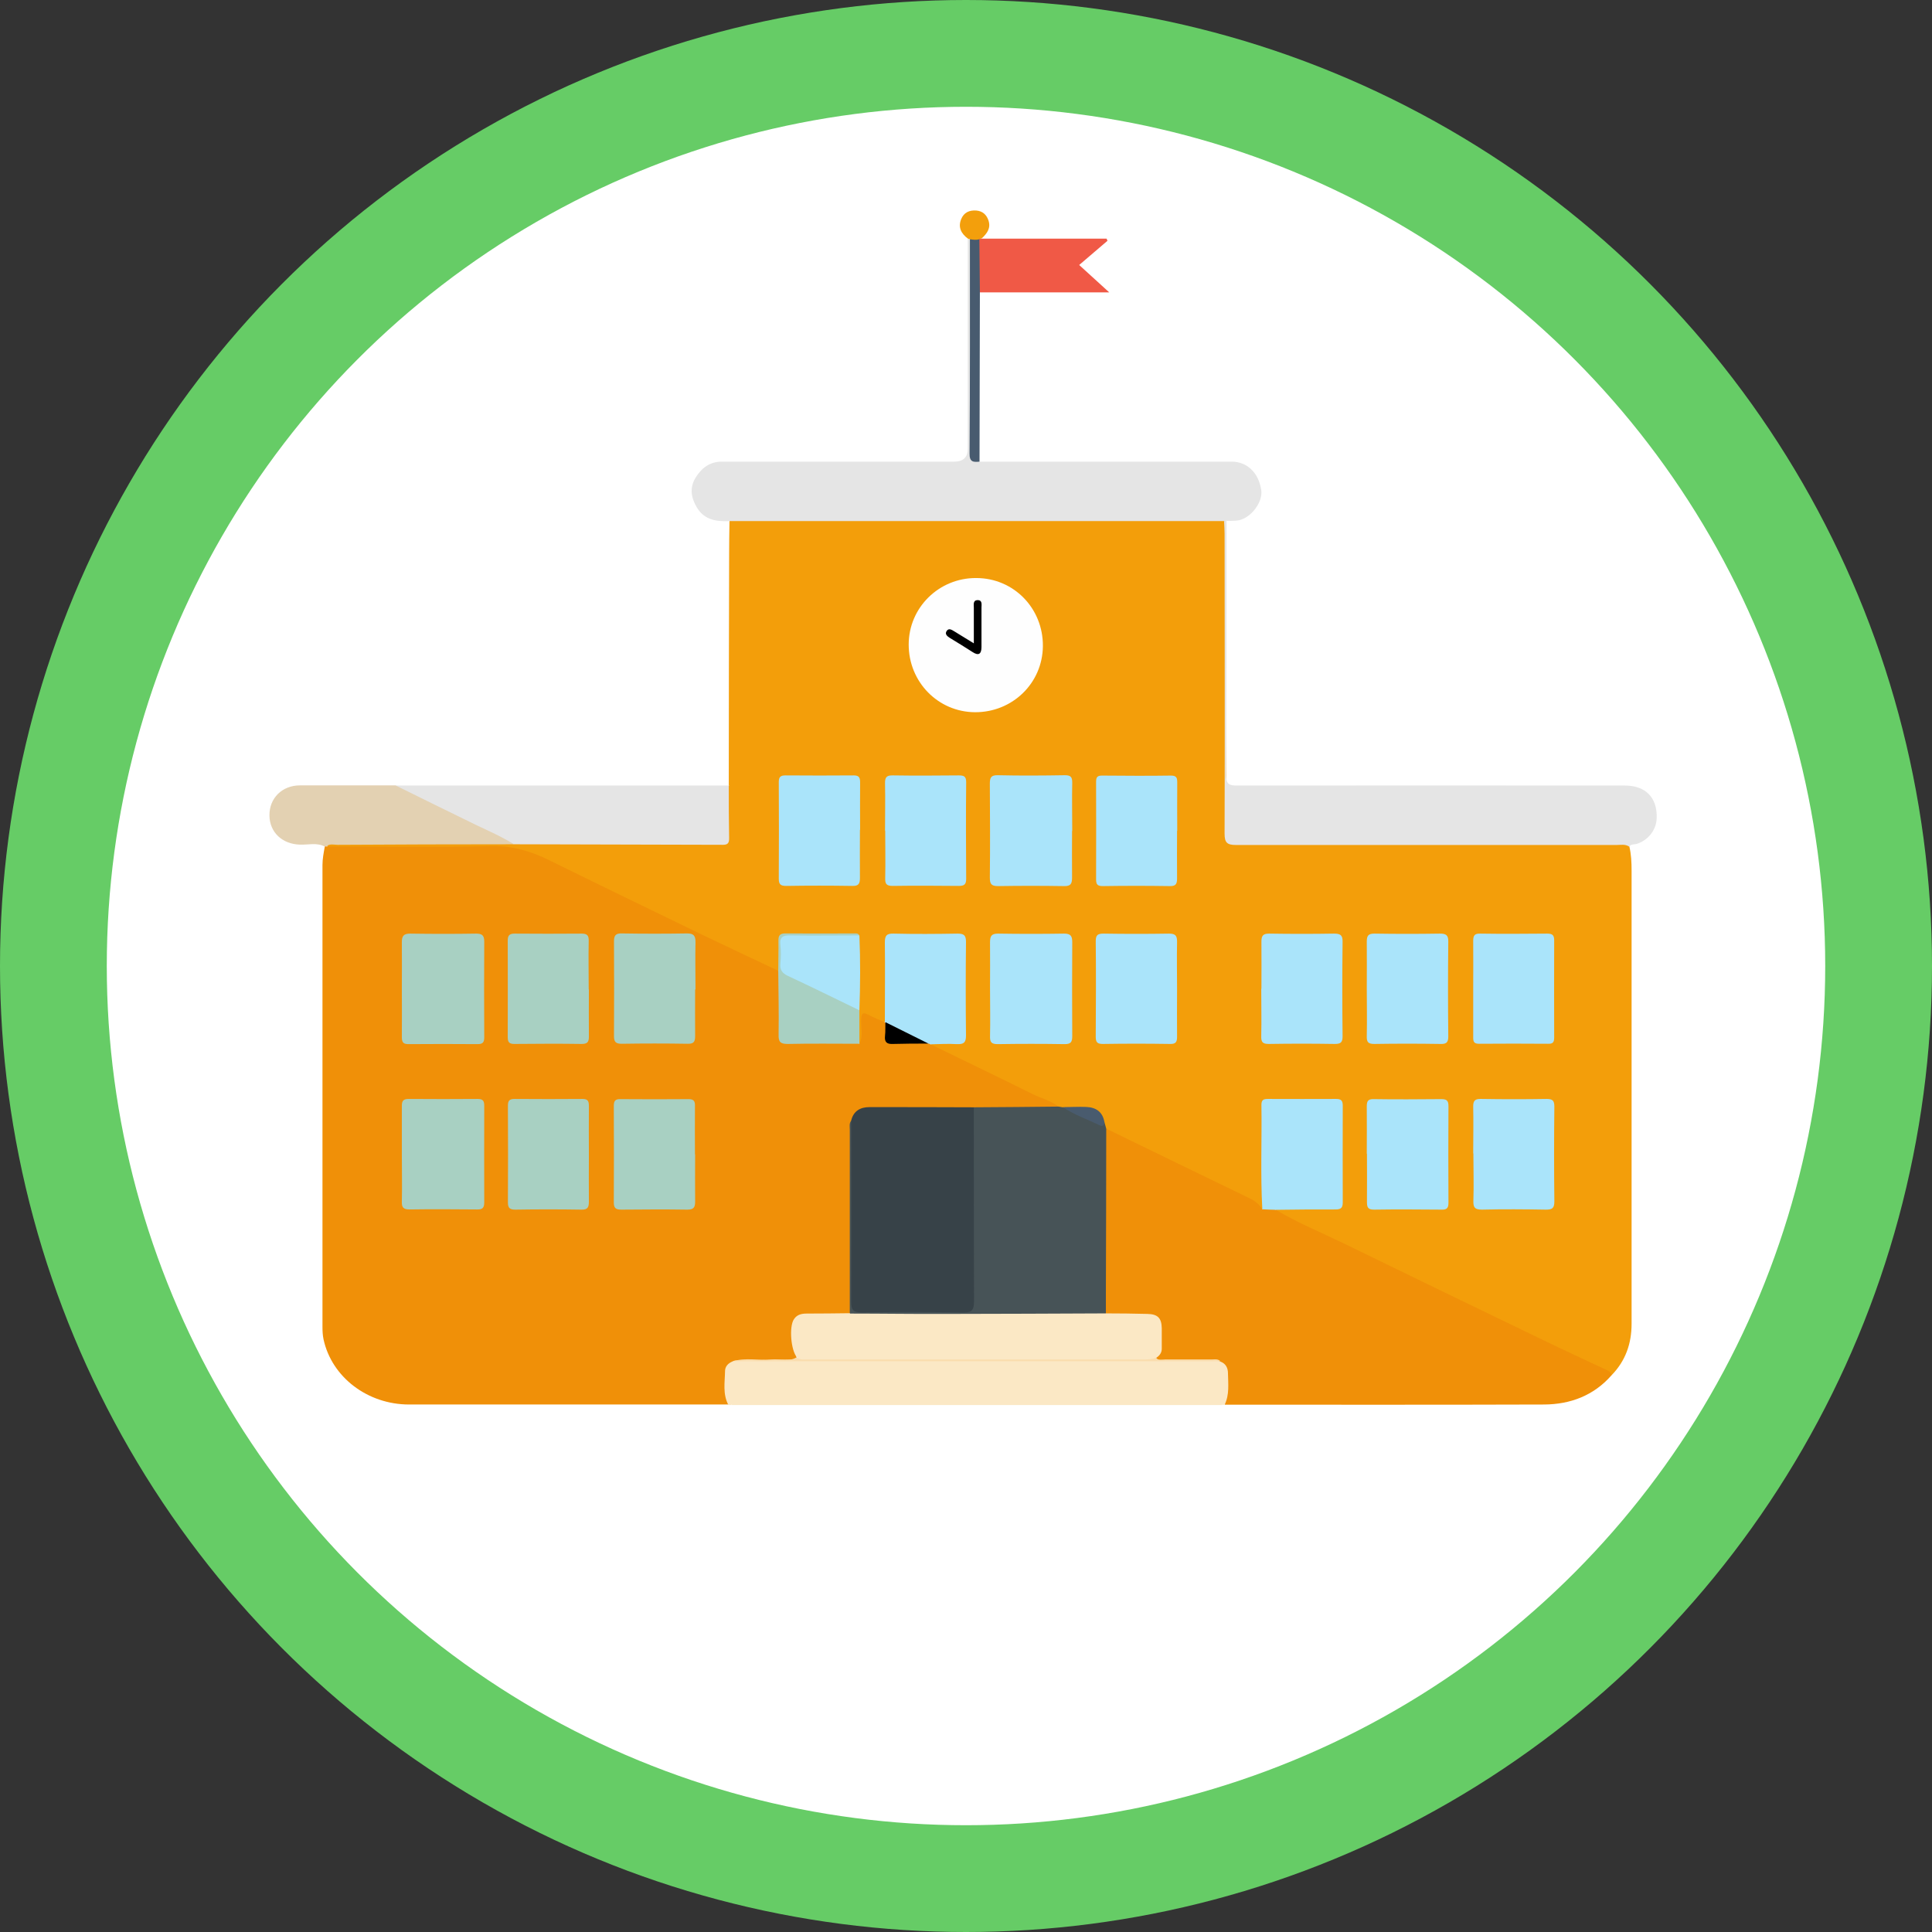 <svg class="icon-svgtag" version="1.1" xmlns="http://www.w3.org/2000/svg" viewBox="0 0 108.56 108.56"><rect x="0" y="0" width="108.56" height="108.56" fill="#333333" stroke="none"/><defs></defs><g id="a"/><g id="b"><g id="c"><g><circle class="u" cx="54.28" cy="54.28" r="51.28" fill="#fff" stroke="#6c6" stroke-miterlimit="10" stroke-width="6px"/><g><path class="e" fill="#f39e0a" d="M40.95,44.12c0-4.32,.01-8.64,.02-12.96,0-.63,.01-1.26,.02-1.88,.29-.27,.66-.19,1-.19,7.09,0,14.17,0,21.26,0,1.57,0,3.14,0,4.71,0,.29,0,.6-.04,.86,.15,.09,.19,.05,.4,.05,.6,0,4.54-.03,9.08,.03,13.62,.01,1.1,.09,2.2,.1,3.31,0,.35,.15,.51,.5,.5,.2,0,.41,0,.61,0,6.79,0,13.59,0,20.38,0,.37,0,.79-.12,1.06,.28,.11,.45,.13,.91,.13,1.37,0,8.49,0,16.97,0,25.46,0,1.12-.34,2.09-1.13,2.9-3.07-1.48-6.15-2.97-9.22-4.45-2.99-1.44-5.99-2.88-8.98-4.33-.2-.1-.41-.18-.57-.33-.15-.14-.12-.25,.07-.32,.92-.12,1.84-.03,2.76-.06,.62-.02,.68-.06,.68-.66,0-1.53,0-3.06,0-4.59,0-.45-.15-.63-.61-.62-.99,.02-1.99,.02-2.99,0-.46,0-.62,.17-.61,.62,.01,1.47,0,2.95,0,4.42,0,.28,.02,.55-.05,.82-.06,.16-.14,.26-.31,.11-.74-.66-1.68-.98-2.55-1.4-1.89-.92-3.79-1.81-5.67-2.75-.15-.07-.3-.15-.4-.29-.08-.12-.11-.26-.17-.39-.18-.52-.57-.72-1.1-.72-.36,0-.73,0-1.09,0-.09,0-.17-.02-.25-.05-2.31-1.06-4.59-2.17-6.85-3.31-.12-.06-.61-.07-.21-.44,.36-.1,.73-.06,1.1-.06,.38,0,.58-.14,.58-.54,0-1.6,0-3.21,0-4.81,0-.34-.14-.51-.49-.51-1.07,0-2.14,0-3.21,0-.44,0-.51,.26-.51,.61,0,1.11,0,2.21,0,3.32,0,.26,.02,.52-.08,.76-.19,.29-.42,.11-.63,.04-.64-.21-.64-.22-.64,.47,0,.24,.03,.48-.07,.7-.06,.13-.14,.23-.27,.05-.17-.6-.06-1.21-.08-1.82-.02-1.1,0-2.19,0-3.29,0-.24,.02-.48-.08-.7-.14-.21-.35-.17-.55-.17-1,0-2,.02-2.99,0-.47-.01-.61,.18-.6,.63,.01,.42,.07,.85-.07,1.26-.23,.24-.45,.04-.65-.04-1.3-.52-2.53-1.2-3.8-1.81-2.79-1.35-5.6-2.66-8.37-4.05-.51-.26-1.05-.45-1.56-.72-.31-.16-.64-.14-.98-.14-3.14,0-6.27,0-9.41-.01-.24,0-.6,.17-.71-.26,.29-.24,.63-.17,.96-.17,3.19,0,6.37-.02,9.56,0,3.65-.02,7.3,0,10.95-.01q.98,0,.98-.97c0-.5,0-.99,0-1.49,0-.24,0-.48,.16-.69Z"/><path class="f" fill="#f09008" d="M18.33,47.56c3.08,0,6.16,.06,9.24-.02,1.21-.03,2.27,.29,3.32,.81,2.86,1.41,5.73,2.8,8.6,4.19,1.41,.68,2.83,1.34,4.24,2.01,.22,.2,.18,.47,.18,.72,.01,.86,.02,1.73,0,2.59,0,.45,.16,.63,.61,.62,.99-.02,1.99,0,2.98,0,.27,0,.56-.02,.79,.17,.23-.45,.07-.93,.1-1.39,.02-.3,.08-.41,.38-.25,.31,.16,.63,.29,.94,.43,.02,.02,.05,.04,.07,.06,.04,.06,.08,.13,.08,.2-.01,.81,.11,.79,.95,.79,.44,0,.88-.04,1.32,.06,.06,.03,.11,.07,.14,.12,1.93,.94,3.86,1.87,5.78,2.82,.47,.23,1,.36,1.43,.69-.16,.2-.39,.19-.6,.19-1.37,0-2.74,.03-4.11,0-1.86,.02-3.73,0-5.59,0-.53,0-1,.11-1.2,.69-.12,.24-.09,.51-.09,.76,0,3.04,0,6.09,0,9.13,0,.27,.04,.55-.07,.82-.17,.26-.45,.22-.7,.23-.55,.01-1.1,0-1.65,0-.59,.02-.8,.24-.89,.82-.08,.53,.12,1.01,.19,1.51-.16,.24-.41,.2-.64,.2-.73,0-1.46,0-2.19,0-.2,0-.4-.02-.59,.07-.35,.15-.44,.44-.46,.8-.03,.51,.08,1.01,.06,1.52-5.99,0-11.98,0-17.96,0-2.34,0-4.35-1.54-4.81-3.66-.05-.23-.06-.48-.06-.71,0-8.65,0-17.3,0-25.94,0-.36,.07-.7,.13-1.04,.02-.05,.05-.05,.09-.01Z"/><path class="f" fill="#f09008" d="M62.16,63.42c2.68,1.31,5.37,2.61,8.05,3.91,.31,.15,.55,.33,.72,.62,.26-.18,.51-.19,.76,.03,1.22,.73,2.54,1.27,3.82,1.89,3.72,1.81,7.44,3.62,11.16,5.41,1.21,.59,2.44,1.15,3.65,1.72,.12,.06,.22,.13,.23,.28-1,1.14-2.31,1.63-3.78,1.64-5.98,.02-11.96,.01-17.94,.01-.13-.49,.13-.96,.07-1.45-.05-.36-.09-.69-.46-.87-.94-.15-1.88-.03-2.82-.07-.25-.01-.53,.07-.71-.2,.2-.52,.22-1.07,.19-1.62-.03-.52-.19-.68-.71-.71-.53-.03-1.06,0-1.6-.01-.25,0-.52,.03-.71-.21-.12-.26-.1-.54-.1-.81,0-2.89,0-5.78,0-8.66,0-.3-.06-.63,.18-.89Z"/><path class="k" fill="#e5e5e5" d="M68.78,29.28c-9.26,0-18.53,0-27.79,0-.72,.03-1.4-.05-1.83-.76-.33-.55-.42-1.11-.08-1.67,.33-.54,.79-.91,1.48-.91,1.7,0,3.4,0,5.09,0,2.66,0,5.32,0,7.97,0q.76,0,.76-.73c0-3.93,0-7.86,0-11.79,.08-.04,.14-.02,.18,.05,.15,.29,.11,.61,.11,.92,0,3.5,0,7.01,0,10.51,0,.39-.02,.79,.37,1.04,4.72,0,9.45,0,14.17,0,.87,0,1.52,.63,1.66,1.6,.1,.65-.54,1.53-1.24,1.69-.23,.05-.48,.03-.71,.04-.04,.06-.09,.06-.14,0Z"/><path class="k" fill="#e5e5e5" d="M68.78,29.28h.14c0,4.76,0,9.53-.02,14.3,0,.5,.19,.56,.61,.56,7.26-.01,14.53,0,21.79,0,1.17,0,1.83,.68,1.79,1.83-.02,.66-.46,1.22-1.09,1.44-.15,.05-.34,0-.46,.16-.22-.15-.47-.09-.7-.09-7.13,0-14.26,0-21.39,0-.51,0-.64-.14-.64-.64,.02-5.62,0-11.23,0-16.85,0-.24-.02-.48-.03-.72Z"/><path class="j" fill="#fbe8c5" d="M68.58,76.51c.3,.11,.42,.36,.42,.65,.01,.6,.09,1.21-.19,1.78h-.12c-.19-.1-.4-.05-.6-.05-8.81,0-17.62,0-26.43,0-.2,0-.41-.06-.6,.06h-.13c-.33-.62-.2-1.27-.19-1.91,0-.25,.17-.44,.42-.54,.12-.07,.25-.05,.38-.05,5.73-.14,11.45-.1,17.18-.1,1.57,0,3.14-.04,4.71,.01,1.64,.05,3.28,.11,4.92,.09,.08,0,.15,.01,.21,.06Z"/><path class="k" fill="#e5e5e5" d="M40.95,44.12c0,1,0,1.99,.02,2.99,0,.25-.07,.36-.34,.36-3.92-.01-7.83-.02-11.75-.03-.9-.23-1.68-.74-2.52-1.11-1.23-.55-2.41-1.21-3.64-1.75-.2-.09-.47-.14-.5-.44,6.24,0,12.49,0,18.73,0Z"/><path class="h" fill="#e3d1b2" d="M22.22,44.13c1.5,.74,3,1.48,4.5,2.21,.73,.35,1.47,.67,2.16,1.1-3.3,0-6.61,.01-9.91,.03-.21,0-.44-.08-.63,.09-.03,0-.06,0-.09,.01-.45-.24-.94-.09-1.4-.11-.99-.03-1.7-.69-1.71-1.64-.01-.97,.71-1.69,1.72-1.69,1.79,0,3.58,0,5.37,0Z"/><path class="g" fill="#f05946" d="M55.17,13.41h7.01l.05,.12-1.59,1.36,1.69,1.54h-7.27c-.07-.06-.14-.14-.14-.23-.05-.91-.14-1.82,.06-2.73,.04-.07,.11-.09,.18-.06Z"/><path class="r" fill="#485b6f" d="M55.03,13.44c.01,1,.02,1.99,.03,2.99,0,3.17-.02,6.34-.02,9.51-.33,.03-.57,.04-.56-.46,.03-4.01,.02-8.03,.02-12.04,.18-.13,.36-.09,.53,0Z"/><path class="j" fill="#fbe8c5" d="M41.08,78.95c.16-.18,.38-.11,.57-.11,8.82,0,17.65,0,26.47,0,.19,0,.41-.07,.57,.11-9.21,0-18.41,0-27.62,0Z"/><path class="d" fill="#f39f0c" d="M55.03,13.44c-.18,.06-.36,.03-.53,0l-.11-.03c-.38-.28-.57-.64-.38-1.1,.15-.37,.46-.51,.85-.48,.35,.03,.57,.23,.68,.55,.15,.44-.08,.74-.37,1.01l-.13,.03Z"/><path class="q" fill="#475357" d="M62.16,63.42c0,3.11-.01,6.22-.02,9.33v1.05c-.16,.24-.42,.22-.65,.22-4.36,0-8.72,0-13.09,0-.23,0-.49,.02-.65-.21,0-3.44,0-6.88,0-10.32,0-.18-.05-.37,.09-.53,.26,.26,.19,.59,.19,.89,0,2.88,0,5.76,0,8.64,0,.18,0,.37,0,.55,0,.34,.13,.51,.49,.51,1.85,0,3.69,0,5.54,0,.32,0,.48-.14,.48-.47,0-.18,0-.37,0-.55,0-3.14,0-6.28,0-9.41,0-.31-.06-.63,.18-.9,1.59-.01,3.18-.02,4.77-.04l.23,.04c.63,.13,1.16,.51,1.76,.73,.19,.07,.37,.16,.58,.11l.1,.36Z"/><path class="i" fill="#fefefe" d="M54.79,40.02c-2.08-.01-3.73-1.7-3.73-3.8,0-2.08,1.7-3.75,3.79-3.74,2.11,0,3.77,1.7,3.75,3.83-.02,2.08-1.71,3.72-3.82,3.71Z"/><path class="o" fill="#aae4fa" d="M60.24,46.69c0,.87-.01,1.74,0,2.61,0,.34-.06,.5-.45,.49-1.24-.02-2.48-.02-3.71,0-.38,0-.46-.12-.46-.48,.02-1.76,.01-3.51,0-5.27,0-.34,.06-.49,.45-.48,1.26,.03,2.51,.02,3.77,0,.32,0,.41,.1,.41,.41-.02,.9,0,1.81,0,2.72Z"/><path class="o" fill="#aae4fa" d="M55.63,55.56c0-.87,.01-1.74,0-2.6,0-.34,.06-.5,.45-.5,1.24,.02,2.48,.02,3.71,0,.38,0,.46,.14,.46,.49-.01,1.76-.01,3.51,0,5.27,0,.32-.07,.45-.42,.45-1.26-.02-2.51-.02-3.77,0-.35,0-.44-.11-.43-.44,.02-.89,0-1.77,0-2.66Z"/><path class="o" fill="#aae4fa" d="M82.78,55.58c0-.9,.01-1.81,0-2.71,0-.31,.08-.42,.4-.41,1.25,.02,2.51,.01,3.76,0,.28,0,.39,.08,.39,.37-.01,1.83,0,3.65,0,5.48,0,.27-.09,.35-.35,.34-1.29-.01-2.58-.01-3.87,0-.29,0-.33-.12-.33-.36,0-.9,0-1.81,0-2.71Z"/><path class="o" fill="#aae4fa" d="M82.78,64.81c0-.87,.02-1.74,0-2.61-.01-.38,.12-.46,.47-.45,1.22,.02,2.44,.02,3.66,0,.35,0,.43,.11,.43,.44-.02,1.77-.02,3.55,0,5.32,0,.38-.12,.46-.47,.46-1.2-.02-2.4-.03-3.6,0-.41,0-.49-.13-.48-.5,.03-.89,0-1.77,0-2.66Z"/><path class="o" fill="#aae4fa" d="M76.8,64.83c0-.89,.01-1.77,0-2.66,0-.3,.07-.42,.4-.41,1.26,.02,2.51,.01,3.77,0,.3,0,.42,.06,.42,.39-.01,1.81-.01,3.62,0,5.43,0,.27-.07,.4-.37,.39-1.27-.01-2.55-.02-3.82,0-.34,0-.39-.14-.39-.43,.01-.9,0-1.81,0-2.71Z"/><path class="o" fill="#aae4fa" d="M71.69,67.98c-.25,0-.51-.02-.76-.03-.11-1.96-.02-3.92-.05-5.87,0-.29,.13-.33,.37-.33,1.28,0,2.55,.01,3.83,0,.3,0,.37,.11,.37,.39,0,1.81-.01,3.62,0,5.43,0,.34-.14,.39-.43,.39-1.11,0-2.22,0-3.32,.02Z"/><path class="o" fill="#aae4fa" d="M66.14,55.59c0,.89-.01,1.77,0,2.66,0,.3-.07,.42-.4,.41-1.26-.02-2.51-.02-3.77,0-.32,0-.4-.1-.4-.41,.01-1.79,.02-3.58,0-5.37,0-.36,.13-.42,.45-.42,1.22,.02,2.44,.02,3.66,0,.38,0,.46,.12,.46,.47-.02,.89,0,1.77,0,2.66Z"/><path class="o" fill="#aae4fa" d="M48.32,46.62c0,.91-.01,1.81,0,2.72,0,.33-.09,.45-.43,.44-1.24-.02-2.48-.02-3.71,0-.31,0-.42-.08-.42-.4,.01-1.81,.01-3.62,0-5.43,0-.29,.09-.38,.38-.38,1.28,.01,2.55,.01,3.83,0,.31,0,.36,.13,.36,.4-.01,.89,0,1.77,0,2.66Z"/><path class="o" fill="#aae4fa" d="M49.73,46.68c0-.89,.02-1.77,0-2.66-.01-.38,.12-.46,.47-.45,1.22,.02,2.44,.01,3.66,0,.29,0,.43,.04,.43,.38-.02,1.81-.01,3.62,0,5.43,0,.32-.11,.4-.42,.4-1.24-.01-2.48-.02-3.71,0-.36,0-.43-.12-.42-.45,.02-.89,0-1.77,0-2.66Z"/><path class="o" fill="#aae4fa" d="M76.8,55.56c0-.89,.01-1.77,0-2.66,0-.35,.11-.44,.44-.44,1.22,.02,2.44,.02,3.66,0,.34,0,.49,.07,.48,.46-.02,1.77-.02,3.55,0,5.32,0,.36-.13,.43-.45,.42-1.24-.02-2.48-.02-3.71,0-.36,0-.43-.12-.42-.45,.02-.89,0-1.77,0-2.66Z"/><path class="o" fill="#aae4fa" d="M66.14,46.68c0,.89-.01,1.77,0,2.66,0,.31-.05,.46-.41,.45-1.25-.02-2.51-.02-3.76,0-.29,0-.38-.08-.38-.37,.01-1.83,0-3.65,0-5.48,0-.25,.05-.36,.33-.36,1.29,.01,2.58,.02,3.88,0,.32,0,.35,.14,.35,.4-.01,.9,0,1.81,0,2.71Z"/><path class="o" fill="#aae4fa" d="M70.88,55.56c0-.88,.01-1.77,0-2.65,0-.33,.09-.45,.43-.45,1.22,.02,2.43,.02,3.65,0,.35,0,.49,.08,.48,.46-.02,1.77-.02,3.54,0,5.31,0,.35-.11,.43-.44,.43-1.24-.02-2.47-.02-3.71,0-.36,0-.43-.12-.42-.45,.02-.88,0-1.77,0-2.65Z"/><path class="o" fill="#aae4fa" d="M52.28,58.67l-.11-.03c-.78-.14-1.43-.57-2.12-.9-.14-.07-.24-.17-.3-.31h-.03c0-1.48,.02-2.98,0-4.47,0-.38,.09-.51,.49-.5,1.2,.03,2.4,.02,3.6,0,.36,0,.47,.1,.47,.47-.02,1.75-.02,3.51,0,5.26,0,.41-.14,.49-.51,.48-.5-.03-1,0-1.49,.01Z"/><path class="n" fill="#a8d0c2" d="M48.29,58.65c-1.34,0-2.69-.02-4.03,.01-.43,0-.52-.13-.51-.53,.02-1.19-.01-2.39-.02-3.58,0-.57,.02-1.14,.01-1.71,0-.28,.09-.39,.38-.39,1.31,.01,2.62,0,3.93,0,.09,0,.19,0,.23,.11-.22,.19-.49,.15-.74,.15-.98,0-1.96,.02-2.93,0-.46,0-.57,.17-.62,.61-.09,.88,.2,1.39,1.05,1.73,.9,.36,1.79,.78,2.65,1.25,.23,.12,.47,.22,.6,.47v1.89Z"/><path class="o" fill="#aae4fa" d="M48.29,56.77c-1.34-.65-2.68-1.31-4.03-1.94-.31-.15-.44-.33-.41-.68,.03-.35,.04-.7,0-1.05-.05-.46,.15-.55,.57-.54,1.29,.02,2.58,0,3.87,0,.06,1.4,.05,2.8,0,4.21Z"/><path class="s" fill="#495b6e" d="M62.06,63.06c-.03,.18-.1,.26-.29,.16-.69-.33-1.41-.58-2.05-1.01,.44,0,.88-.03,1.31-.01,.55,.02,.93,.27,1.03,.86Z"/><path class="p" fill="#374248" d="M54.72,62.22c0,3.64,0,7.27,.01,10.91,0,.49-.13,.63-.62,.62-1.9-.03-3.8-.03-5.7,0-.48,0-.58-.16-.58-.6,.01-3.4,0-6.79,0-10.19,.13-.54,.52-.75,1.02-.75,1.96,0,3.91,0,5.87,.01Z"/><path class="j" fill="#fbe8c5" d="M47.75,73.81c1.83,0,3.65,.03,5.48,.02,2.97,0,5.94-.02,8.91-.03,.78,0,1.55,.01,2.33,.03,.58,.01,.8,.23,.81,.8,0,.39,0,.78,0,1.16,0,.22-.12,.38-.3,.5-.17,.2-.4,.15-.62,.15-6.37,0-12.74,0-19.1,0-.18,0-.38,.06-.48-.17-.34-.39-.45-1.72-.17-2.14,.17-.26,.42-.32,.72-.32,.81,0,1.62-.01,2.43-.02Z"/><path class="n" fill="#a8d0c2" d="M22.58,64.86c0-.91,0-1.81,0-2.72,0-.28,.08-.39,.38-.39,1.29,.01,2.59,.01,3.88,0,.3,0,.37,.11,.37,.39,0,1.81-.01,3.62,0,5.43,0,.34-.14,.4-.43,.39-1.26-.01-2.51-.02-3.77,0-.36,0-.44-.13-.43-.45,.02-.89,0-1.77,0-2.66Z"/><path class="n" fill="#a8d0c2" d="M22.58,55.55c0-.87,.01-1.74,0-2.6,0-.35,.09-.49,.47-.49,1.24,.02,2.48,.02,3.71,0,.33,0,.45,.1,.45,.45-.01,1.79-.01,3.58,0,5.38,0,.29-.09,.38-.38,.38-1.29-.01-2.59-.01-3.88,0-.31,0-.37-.12-.37-.4,.01-.9,0-1.81,0-2.72Z"/><path class="n" fill="#a8d0c2" d="M33.09,55.59c0,.89-.01,1.77,0,2.66,0,.31-.09,.41-.41,.41-1.26-.02-2.51-.01-3.77,0-.29,0-.38-.09-.38-.38,.01-1.81,0-3.62,0-5.43,0-.28,.09-.39,.38-.39,1.26,.01,2.51,.01,3.77,0,.32,0,.41,.11,.4,.42-.02,.91,0,1.81,0,2.72Z"/><path class="n" fill="#a8d0c2" d="M39.06,64.86c0,.89-.01,1.77,0,2.66,0,.33-.09,.45-.44,.45-1.24-.02-2.47-.01-3.71,0-.3,0-.42-.08-.42-.4,.01-1.81,.01-3.62,0-5.43,0-.28,.08-.39,.38-.38,1.27,.01,2.55,.01,3.82,0,.31,0,.37,.13,.36,.4-.01,.9,0,1.81,0,2.71Z"/><path class="n" fill="#a8d0c2" d="M33.09,64.92c0,.87-.01,1.74,0,2.6,0,.32-.07,.46-.42,.45-1.24-.02-2.47-.02-3.71,0-.3,0-.42-.08-.42-.4,.01-1.81,.01-3.62,0-5.43,0-.28,.07-.39,.37-.39,1.27,.01,2.55,.01,3.82,0,.31,0,.36,.13,.36,.4-.01,.92,0,1.85,0,2.77Z"/><path class="n" fill="#a8d0c2" d="M39.06,55.6c0,.87-.01,1.74,0,2.6,0,.32-.06,.46-.42,.45-1.24-.02-2.47-.02-3.71,0-.35,0-.43-.12-.43-.44,.01-1.77,.01-3.55,0-5.32,0-.34,.11-.45,.45-.44,1.22,.02,2.44,.02,3.66,0,.38,0,.47,.14,.47,.49-.02,.89,0,1.77,0,2.66Z"/><path class="l" fill="#faddae" d="M44.76,76.28c.2,.14,.42,.11,.64,.11,6.28,0,12.57,0,18.85,0,.24,0,.48-.01,.71-.1,.14,.19,.34,.1,.51,.1,.86,0,1.73,0,2.59,0,.18,0,.37-.05,.52,.1-7.57,0-15.14,0-22.7,0-1.57,0-3.13,0-4.7,0,.72-.22,1.46-.03,2.19-.1,.46-.05,.95,.15,1.39-.12Z"/><path class="m" fill="a8d0c3" d="M49.74,57.43l2.43,1.21c-.66,0-1.32,0-1.98,.02-.36,.02-.5-.1-.46-.46,.03-.25,.01-.51,.02-.77Z"/><path class="t" fill="4c5f73" d="M54.72,36.15c0-.72,0-1.36,0-2,0-.17-.06-.42,.21-.43,.28,0,.22,.25,.22,.42,0,.74,0,1.48,0,2.21,0,.39-.15,.52-.5,.29-.42-.27-.84-.53-1.27-.79-.16-.1-.3-.22-.19-.39,.12-.19,.29-.07,.44,.02,.34,.21,.68,.42,1.09,.67Z"/></g></g></g></g></svg>
